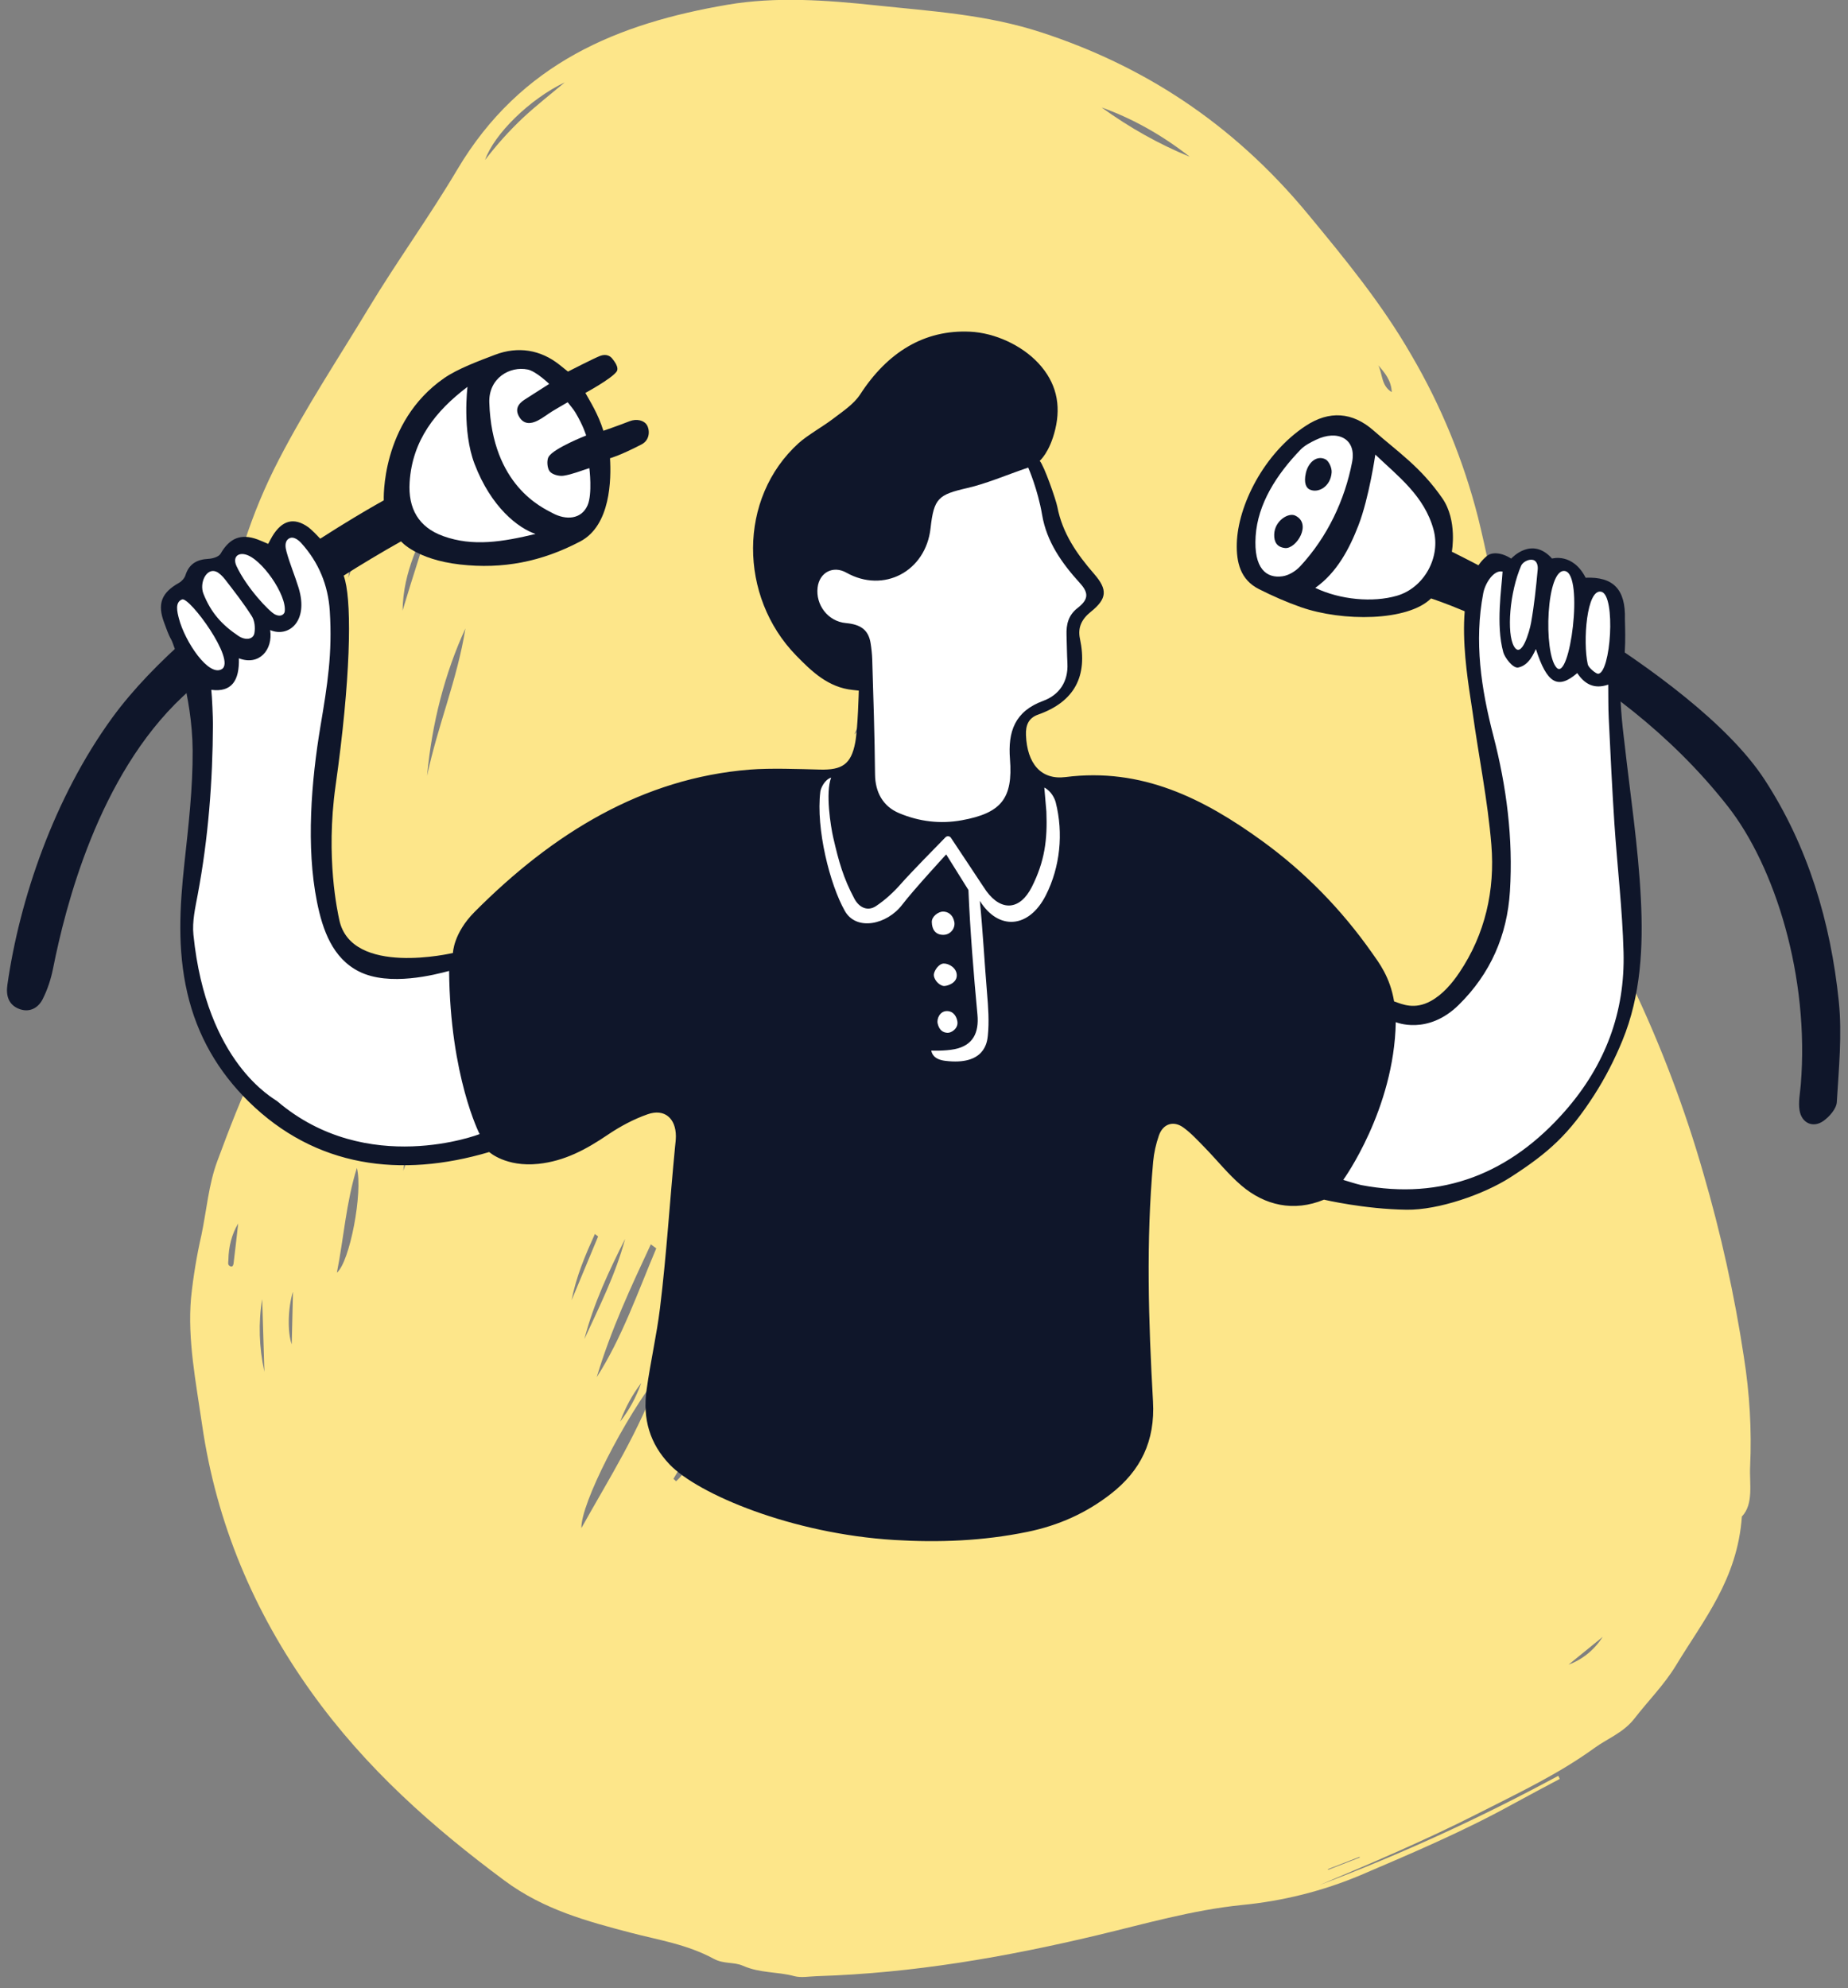 <svg clip-rule="evenodd" fill-rule="evenodd" stroke-linejoin="round" stroke-miterlimit="2" viewBox="0 0 4087 4396" xmlns="http://www.w3.org/2000/svg" xmlns:xlink="http://www.w3.org/1999/xlink"><rect x="0" y="0" width="4087" height="4396" fill="#808080" stroke="none"/><clipPath id="a"><path clip-rule="evenodd" d="m-20.919-43.204h2911.55v3068.73h-2911.55z"/></clipPath><g transform="matrix(1.403 0 0 1.432 29.36 61.889)"><path d="m-20.919-43.204h2911.55v3068.73h-2911.55z" fill="none"/><g clip-path="url(#a)" fill-rule="nonzero"><path d="m429.253 488.985c21.317.165 42.628-.801 63.842-2.894l.054.658c-4.366.415-8.734.8-13.1 1.253-13.479 1.411-27.013 1.721-40.544 2.071-9.985.216-19.959-.773-29.707-2.945-11.644-2.529-23.524-3.356-35.343-4.642-22.7-2.469-45.215-6.038-67.247-12.192-1.735-.485-3.741-.769-5.141-1.581-3.472-2.014-7.478-2.862-10.72-5.417-1.726-1.359-4.206-1.6-5.994-3.261-4.852-4.5-10.869-7.189-16.546-10.436-8.756-5.008-17.672-10.123-24.029-18.09-11.415-14.306-21.516-29.572-27.192-47.167-5.874-18.208-6.6-36.6-1.105-55.234 2.365-8.024 4.17-16.146 8.674-23.336 2.401-3.672 5.044-7.18 7.911-10.5 3.355-4.043 6.109-8.532 10.131-12.089 5.565-4.923 11.139-9.772 17.166-14.155 6.33-4.6 8.575-11.606 10.014-19.033 1.779-9.177 2.543-18.534 5.17-27.564 7.346-25.251 21.888-45.089 43.539-60.1 10.929-7.578 22.51-13.984 33.835-20.846 10.632-6.442 21.785-12.057 32.353-18.565 23.88-14.7 49.548-14.879 75.875-10.632 11.687 1.886 22.762 6.012 33.721 10.475 11.97 4.874 24.135 9.24 35.09 16.321 19.7 12.737 35.182 29.073 44.374 50.968 4.427 10.543 8.841 21.094 11 32.371 2.241 11.03 2.501 22.371.769 33.492-2.229 13.6-6.288 26.791-8.619 40.359-.43 2.596-.631 5.225-.6 7.857.036 6.951-.894 13.91-.187 20.844.856 8.388 2.183 16.729 3.018 25.118 1.195 12.821 1.039 25.732-.465 38.521-1.35 12.048-3.704 23.961-7.038 35.617-1.929 6.974-4.703 13.686-8.259 19.987-1.692 2.948-2.438 6.95-6.308 8.376-6.538 10.883-17.79 15.755-28.01 21.929-4.48 2.706-9.446 4.4-14.147 6.617-3.829 1.805-7.818 1.7-11.691 2.494-10.565 2.174-21.357 2.754-32.1 3.593-14.108 1.105-28.256 1.45-42.444 1.758zm-135.876-115.02c10.57-6.9 21.6-13.132 31.571-22.231-12.013 5.548-29.602 17.855-31.571 22.231zm41.707-44.71-.875-1.1c-8.317 6.253-16.637 12.5-24.012 19.943 9.135-5.212 16.803-12.298 24.887-18.843zm-10.235-100.245c6.858-8.254 15.317-15.031 21.726-23.646-8.59 6.528-15.947 14.535-21.726 23.646zm-64.37 82.378c3.894-1.022 13.08-12.573 13.8-17.309-5.536 5.45-9.249 11.721-13.8 17.309zm158.378-31.334c-6.076 1.622-20.367 10.57-23.176 14.524zm118.08-123.422c4.588 5.59 9.838 10.602 15.633 14.928-4.358-5.799-9.639-10.842-15.633-14.928zm-186.857 25.285c-6.036 4.641-12.515 8.827-16.186 15.9 5.319-5.377 10.806-10.58 16.186-15.9zm-39.338 158.542c6.251-4.769 12.714-9.288 18.114-15.061-6.436 4.55-12.756 9.239-18.114 15.061zm81.713-217.335c3.994-1.909 8.115-3.54 12.334-4.882 4.145-1.293 8.383-2.288 12.58-3.413-9.369.53-20.576 4.297-24.914 8.295zm1.434 45.724c-6.676 2.255-18.956 10.267-20.517 13.392 3.634-2.358 7.059-4.418 10.3-6.732 3.328-2.372 6.864-4.408 10.217-6.66zm-75.274 202.723.383.625c5.051-1.607 8.991-5.026 13.122-8.134l-.369-.6zm138.842-104.842-16.257 9.917c.12.195.24.39.359.585 5.745-2.773 11.093-6.306 15.898-10.502zm-8.235 17.958c3.177-.38 13-6.719 15.027-9.319zm-126.276 38.4-.516-.668c-4 3.081-7.94 6.219-11.152 10.216zm-30.277-36.773-8.14 11.515c3.634-3.097 6.433-7.058 8.14-11.517zm-57.392 37.719 5.919-13.105c-2.939 3.863-4.963 8.344-5.919 13.103zm232.735-119.5-.314-.764-10.849 4.506.268.65c3.493-1.8 7.597-2.113 10.895-4.391zm-9.488 91.446c3.288-.864 6.307-2.542 8.776-4.879-3.5.632-6.077 2.914-8.776 4.88zm-216.078-.237c-2.341 1.413-4.241 3.454-5.483 5.89-.209.372-.626.752-.135 1.164s.857.027 1.1-.336c1.524-2.228 3.017-4.476 4.518-6.717zm82.093-107.587c2.468-2.309 5.011-4.513 6.709-7.447-3.167 1.663-4.988 4.535-6.709 7.448zm-75.683 123.552c-2.7 2.638-4.9 7.007-4.945 9.318zm266.6 152.682-10.207 2.583c3.57.062 7.093-.83 10.203-2.583zm-203.878-106.736c2.994-1.378 5.76-3.206 8.2-5.422-2.972 1.418-5.732 3.243-8.2 5.422zm265.336-135.753c.216 1.827-1.164 3.829.69 5.707.922-2.185.113-3.948-.69-5.707zm-151.491 29.433c2.619-.899 5.049-2.271 7.171-4.05-2.612.913-5.041 2.284-7.171 4.05zm7.158 235.4v.136h8.256v-.136z" fill="#fde68a" transform="matrix(6.033 -2.303 2.988 7.513 -1991.81 182.49)"/><g transform="matrix(1.611 .094 -.096 1.578 52.772 453.585)"><path d="m355.576 110.976c-5.073 34.762 2.224 68.179 26.131 79.124s58.656 27.347 139.552-12.962c40.336-20.099 32.531-88.029 14.456-115.645-20.015-30.579-49.466-59.081-72.834-53.931-68.108 15.012-99.799 51.985-107.305 103.413z" fill="#fff"/><path d="m591.035 65.663c-2.98-4.057-10.114-5.658-16.958-2.502-11.891 5.484-25.019 10.842-25.019 10.842-5.977-15.985-14.866-28.131-19.737-35.861 0 0 23.993-14.914 29.05-22.378 2.919-4.309-3.187-10.775-5.004-12.788-1.872-2.073-5.838-4.448-11.815-1.807-5.388 2.381-30.453 17.176-30.453 17.176s-1.124-.851-8.744-6.195c-19.209-13.472-41.377-15.879-63.364-5.96-14.896 6.72-35.572 15.725-48.389 25.836-59.501 46.943-51.624 122.582-51.624 122.582s-177.442 111.209-252.062 227.648c-51.974 81.102-79.943 182.403-86.788 266.947-.814 10.049 2.135 18.769 12.301 22.3 10.372 3.602 18.877-1.425 22.877-10.56 4.203-9.598 6.978-20.162 8.412-30.575 8.375-60.81 32.787-190.473 110.575-272.666 51.293-54.197 130.116-116.626 203.895-164.1 0 0 15.747 16.803 58.824 19.119 42.029 2.26 79.391-7.389 115.923-29.467 28.816-17.415 26.606-62.592 24.185-82.842 0 0 9.19-2.94 29.884-15.29 8.618-5.143 7.05-15.349 4.031-19.459zm-192.038 120.356c-24.465-7.213-35.975-24.817-35.859-50.694.182-40.913 21.082-70.768 50.87-96.279 0 0-2.833 43.297 11.345 74.71 18.722 41.482 46.308 60.099 63.553 64.796-31.565 9.609-60.292 16.198-89.908 7.467zm138.942-38.348c-5.208 14.036-20.132 15.95-33.888 9.47-9.479-4.466-60.314-22.898-67.857-103.987-2.224-23.907 17.941-37.053 35.583-34.471 8.251 1.208 21.721 12.772 21.721 12.772-9.536 6.933-16.243 11.84-22.982 16.7-6.415 4.626-9.129 10.36-4.171 17.414 4.972 7.075 11.753 6.036 18.125 2.3 4.808-2.819 9.01-6.655 13.594-9.878 4.514-3.174 9.168-6.148 14.529-9.722 2.937 3.42 5.792 6.163 7.997 9.378 8.72 12.71 11.931 21.981 11.931 21.981s-30.859 14.252-35.37 22.953c-1.737 3.352-.823 11.002 1.906 14.116 2.641 3.013 9.478 4.388 13.811 3.445 8.475-1.845 16.489-5.806 24.693-8.891 0 0 4.643 24.925.379 36.42z" fill="#0f162a"/></g><g transform="matrix(1.611 .094 -.096 1.579 1941.162 589.429)"><path d="m17.981 156.769c-11.073-12.606-15.682-54.116 11.19-95.629 26.872-41.514 43.974-54.248 74.872-48.186s83.398 59.12 91.552 79.32c8.154 20.201 8.154 41.143 1.112 59.305s-33.712 36.324-90.709 34.471-82.158-22.61-88.018-29.282z" fill="#fff"/><path d="m613.586 542.065c-12.529-76.554-38.93-149.198-85.174-211.679-77.064-104.119-318.22-204.01-318.22-204.01s3.884-30.809-12.373-51.523c-22.981-29.282-45.767-42.366-71.003-62.031-21.701-16.91-44.384-17.071-66.417-.621-39.455 29.459-61.483 81.88-60.358 118.466.566 18.389 5.506 35.27 24.251 43.346 13.597 5.857 27.592 11.069 41.822 15.122 41.653 11.863 105.203 7.666 126.507-16.035 6.576 1.697 179.122 47.12 301.537 185.492 49.412 55.853 89.597 161.297 87.196 267.084-.189 8.322-1.501 16.984.296 24.901 2.81 12.382 14.271 16.725 23.973 8.871 5.627-4.555 11.882-12.629 11.881-19.118-.007-32.791 1.341-66.125-3.919-98.264zm-550.412-392.678c-4.037 4.905-10.5 9.456-16.564 10.727-15.58 3.266-28.79-5.708-28.628-37.412.162-31.749 16.799-61.33 38.743-86.984 3.787-4.427 9.305-7.642 14.511-10.541 20.297-11.303 39.551-3.607 36.513 19.562-4.929 37.59-19.825 74.575-44.575 104.649zm96.028 23.071c-23.025 8.231-55.105 7.248-80.072-2.933 20.269-16.188 31.029-40.193 38.489-63.49 8.696-27.156 12.325-69.859 12.325-69.859 23.145 19.614 50.205 37.343 61.126 69.759 8.876 26.347-5.783 57.198-31.868 66.523zm-103.993-72.261c17.514 6.878 3.058 32.803-7.886 32.272-7.977-.387-11.141-5.38-11.341-12.649-.371-13.507 12.638-22.211 19.227-19.623zm26.101-56.68c3.754 1.468 7.131 8.118 7.077 12.568-.17 13.938-11.947 21.382-20.498 17.897-3.219-1.312-6.286-5.754-4.614-15.852 1.72-10.384 9.33-18.016 18.035-14.613z" fill="#0f162a"/></g><g transform="matrix(1.61 .094 -.096 1.575 263.06 396.246)"><path d="m514.556 777.092c4.081 0 7.87 1.021 11.153 3.059 6.755 4.192 10.846 12.213 11.521 22.586.192 2.961.052 5.878-.084 8.7-.041.847-.082 1.693-.113 2.538-.727 19.563-1.197 39.48-1.651 58.742-.769 32.62-1.565 66.35-3.636 99.498-.904 14.478-2.55 28.155-4.293 42.635-1.481 12.3-3.012 25.02-4.045 38.29-2.171 27.87 6.234 50.18 25.694 68.2 26.849 24.86 118.517 59.37 220.796 59.51 47.204.09 89.161-5.02 128.274-15.52 29.779-8 55.068-21.36 77.313-40.84 27.945-24.47 38.975-52.94 34.715-89.59-8.62-74.161-16.26-153.932-13.841-234.783.264-8.823 1.689-17.882 4.231-26.926 1.97-6.978 6.14-11.992 11.75-14.118 5.52-2.092 11.83-1.14 17.77 2.682 7.06 4.545 13.31 10.293 19.35 15.853 1.08.995 2.16 1.988 3.24 2.973 4.52 4.116 8.95 8.459 13.23 12.66 7.79 7.639 15.84 15.537 24.52 22.075 23.84 17.953 51.2 20.953 77.04 8.445.75-.365 1.6-.484 2.42-.34.4.069 39.97 6.848 80.47 4.956 31.13-1.453 73.76-19.892 96.99-36.879 37.37-27.319 55.1-46.955 75.91-84.042 9.32-16.608 17.4-34.811 24.01-54.102 16.6-48.418 13.86-99.045 9.62-137.742-3.96-36.101-10.7-72.584-17.22-107.866-2.65-14.353-5.39-29.195-7.91-43.822-.15-.843-.35-1.958-.6-3.315-1.79-9.847-5.99-32.906-7.19-57.21-.02-.393.02-.786.12-1.167 4.56-18.248 2.13-45.203 1.22-55.35-.18-1.99-.29-3.191-.31-3.896-.42-13.971-3.63-23.398-9.82-28.82-5.75-5.036-14.41-6.882-26.49-5.641-1.56.16-3.07-.606-3.86-1.954-12.23-20.833-28.94-15.09-29.11-15.03-1.45.525-3.08.162-4.18-.929-5.35-5.328-10.88-7.894-16.45-7.646-9.23.421-16.2 8.226-17.5 9.786-1.24 1.485-3.38 1.884-5.06.927-8.51-4.841-16.02-4.567-19.04-1.793-30.05 27.594-13.12 106.208-5.88 139.777.85 3.942 1.58 7.347 2.15 10.218 2.99 15.005 6.39 30.228 9.67 44.949 6.09 27.254 12.38 55.436 16.37 83.548 6.58 46.381-1.82 91.096-24.31 129.308-8.46 14.378-17.44 24.439-27.44 30.758-15.86 10.015-29.33 5.925-37.38 3.482-.58-.177-1.16-.352-1.74-.523-1.39-.407-2.46-1.539-2.78-2.951-4.81-21.149-14.85-33.634-22.18-42.75-.52-.647-1.04-1.295-1.56-1.945-32.28-40.523-70.25-74.849-112.84-102.025-51.76-33.026-115.084-64.822-192.269-50.258-11.338 2.14-21.035.268-28.822-5.564-9.486-7.104-15.384-19.791-17.056-36.688-1.213-12.258 3.156-20.577 12.985-24.726 32.523-13.728 43.699-37.271 34.167-71.975-3.192-11.622.123-21.688 10.133-30.772 7.003-6.355 10.183-11.129 10.312-15.48.128-4.356-2.785-9.332-9.447-16.135-16.18-16.523-33.678-37.194-40.774-65.225-1.736-6.857-15.302-38.606-18.738-41.874-.793-.755-1.243-1.804-1.243-2.899 0-1.103.456-2.158 1.259-2.914.06-.059 8.398-8.359 12.145-29.476 4.255-23.985-1.969-43.596-19.03-59.953-16.641-15.954-42.455-26.077-65.754-25.789-42.076.522-75.753 22.574-100.096 65.544-5.113 9.026-13.439 16.008-21.491 22.761-1.681 1.41-3.352 2.811-4.978 4.219-3.544 3.07-8.134 6.505-12.994 10.142-6.847 5.125-13.928 10.423-18.296 14.881-25.241 25.758-38.558 60.646-37.497 98.237 1.118 39.622 18.309 77.431 47.165 103.732 17.036 15.527 32.917 28.451 54.782 29.333 2.35.095 5.909.286 5.909.286 2.058.111 3.711 1.794 3.783 3.854.054 1.529 1.293 37.604-.489 51.582-2.908 22.805-12.532 31.174-36.779 31.979-2.251.075-4.593.148-7.004.225-19.296.61-43.311 1.369-60.878 3.835-93.924 13.183-178.258 63.48-257.821 153.765-18.077 20.513-17.701 38.361-17.695 38.54.061 1.812-1.11 3.453-2.844 3.983-2.503.754-61.696 18.241-96.072-.838-11.143-6.184-18.48-15.537-21.807-27.798l-.199-.728c-6.33-23.025-16.218-70.7-11.325-131.298 9.089-112.575 4.376-177.811-2.421-199.469-7.553-24.067-33.766-45.53-37.231-47.736-5.943-3.785-11.223-5.108-15.69-3.929-4.895 1.291-9.361 5.683-13.274 13.053-.806 1.518-1.544 3.164-2.326 4.907-.418.937-.842 1.871-1.273 2.802-.865 1.858-3.025 2.767-4.959 2.086-1.237-.44-2.472-.887-3.705-1.34-2.334-.855-4.538-1.663-6.704-2.316-14.555-4.387-23.41-.321-30.564 14.036-2.621 5.262-10.674 7.464-14.567 7.894-10.607 1.169-15.874 5.358-18.179 14.458-.954 3.764-4.025 7.857-7.642 10.187-14.957 9.631-17.713 18.737-10.53 34.798.495 1.107.98 2.223 1.466 3.34 1.917 4.412 3.728 8.58 6.167 12.276 3.423 5.188 24.406 55.349 27.913 108.888 2.275 34.733.548 70.067-1.122 104.238l-.339 6.968c-2.251 46.561-1.38 85.627 10.187 124.945 11.566 39.316 33.436 73.233 65.004 100.807 63.138 55.153 143.935 67.1 233.656 34.549 1.32-.479 2.798-.229 3.887.657.145.116 16.283 12.666 45.404 7.849 25.824-4.272 46.09-17.704 64.145-31.583 12.883-9.903 25.947-17.647 38.83-23.018 3.993-1.665 7.909-2.495 11.588-2.495z" fill="#fff"/><path d="m1435.72 363.245c-1.21-7.02-6.39-32.677-7.73-60.042 5.56-22.239 1.14-56.438 1.02-60.334-.88-29.643-14.13-41.051-40.71-38.321-14.06-23.939-33.91-16.767-33.91-16.767-20.73-20.655-38.88 1.243-39.86 2.424-9.78-5.565-19.16-5.457-23.72-1.263-35.13 32.254-10.82 124.274-4.95 153.722 8.52 42.8 19.88 85.159 26 128.278 6.27 44.14-.81 87.661-23.8 126.717-6.55 11.131-15.07 22.419-26.13 29.405-15.39 9.727-27.8 4.865-35.86 2.502-5.37-23.629-17.06-36.949-24.51-46.3-32.26-40.502-70.11-75.019-113.82-102.905-59.52-37.974-121.652-64.688-195.16-50.816-24.123 4.552-38.437-11.245-41.155-38.715-.931-9.404 1.423-16.789 10.56-20.646 34.988-14.769 46.404-40.547 36.468-76.72-2.929-10.665.554-19.119 8.964-26.751 15.254-13.843 15.397-22.709 1.035-37.376-17.917-18.296-33.293-37.884-39.754-63.408-1.64-6.477-15.252-39.41-19.86-43.791 0 0 9.267-8.71 13.344-31.691 4.367-24.611-1.825-45.921-20.2-63.539-17.297-16.582-44.182-27.204-68.574-26.902-44.85.556-79.347 24.888-103.527 67.571-5.791 10.223-16.412 17.964-25.607 25.928-8.435 7.307-23.795 17.356-31.528 25.247-56.409 57.562-49.456 153.688 9.83 207.725 16.107 14.681 33.195 29.401 57.316 30.373 2.329.094 5.856.283 5.856.283s1.302 37.119-.459 50.936c-2.738 21.478-11.15 27.763-32.943 28.487-20.438.679-48.325 1.292-68.305 4.096-104.1 14.612-188.316 73.437-260.266 155.081-19.525 22.156-18.691 41.338-18.691 41.338s-97.853 29.467-112.865-25.853c-1.849-6.813-17.137-59.569-11.398-130.656 8.521-105.541 5.381-175.585-2.591-200.988s-35.203-47.559-38.899-49.913c-15.017-9.563-26.357-4.989-34.646 10.624-1.29 2.43-2.34 4.987-3.693 7.898-3.904-1.379-7.201-2.693-10.586-3.714-16.755-5.051-27.454.337-35.299 16.082-1.545 3.103-7.35 5.252-11.425 5.701-11.258 1.241-18.708 5.965-21.618 17.451-.748 2.95-3.311 6.12-5.93 7.806-16.467 10.604-20.053 21.822-12.016 39.794 2.456 5.491 4.661 11.208 7.945 16.186 2.385 3.616 23.739 53.196 27.261 106.947 2.412 36.825.318 73.888-1.465 110.752-2.062 42.65-1.977 84.385 10.345 126.267 12.19 41.44 34.879 75.324 66.209 102.691 69.193 60.442 152.772 66.091 237.652 35.296 0 0 17.097 13.9 48.581 8.691 25.552-4.227 45.96-17.007 65.93-32.357 11.601-8.917 24.472-16.886 37.932-22.497 15.977-6.66 27.599 2.295 28.732 19.718.234 3.59-.069 7.221-.203 10.829-1.96 52.705-1.994 105.504-5.282 158.139-1.688 27.009-6.114 52.355-8.334 80.865-2.207 28.35 6.211 52.23 26.964 71.45 29.284 27.11 122.87 60.44 223.509 60.57 43.183.05 86.312-4.11 129.316-15.66 30.039-8.07 56.033-21.65 78.91-41.69 28.01-24.53 40.55-54.36 36.05-93.06-9.03-77.726-16.161-155.743-13.81-234.202.26-8.703 1.72-17.577 4.08-25.962 3.29-11.671 13.34-15.696 23.5-9.156 8 5.147 14.98 11.969 22.07 18.42 12.75 11.597 24.34 24.662 38.03 34.972 23.77 17.895 52.35 22.812 81.19 8.851 0 0 39.89 6.945 81.33 5.011 30.83-1.439 74.25-19.422 99.17-37.646 36.17-26.44 54.82-45.702 77.04-85.314 9.74-17.356 17.85-35.924 24.3-54.762 15.58-45.43 14.92-92.896 9.81-139.474-5.58-50.952-16.44-101.33-25.16-151.931zm-1356.74-103.467c16.078 2.561 43.509 37.458 42.06 53.702-.195 2.183-3.06 5.815-9.122 3.329s-29.501-24.693-40.468-44.954c-4.318-7.977-.242-13.315 7.53-12.077zm-26.855 18.638c2.643.982 6.164 3.89 8.927 7.071 9.72 11.191 19.58 22.34 28.214 34.349 3.023 4.206 4.103 11.023 3.468 16.336-.784 6.564-8.614 7.662-15.324 3.718-16.944-9.961-28.164-21.086-36.625-39.061-4.997-10.616 1.42-26.1 11.341-22.414zm-33.874 47.92c-2.033-6.28-5.059-15.72 1.983-18.871s56.34 56.154 42.862 65.734c-12.297 8.741-37.651-24.644-44.846-46.864zm323.397 486.147s-107.174 49.206-199.279-20.253c-3.482-2.626-71.355-32.842-91.549-157.863-2.086-12.917.213-26.454 1.861-39.513 7.02-55.621 7.985-111.335 4.917-167.127-.348-6.333-2.517-27.635-3.616-33.631 19.998 1.4 27.04-10.646 25.067-32.424 20.135 6.396 32.923-10.099 28.893-29.403 18.115 6.518 37.389-10.348 25.269-42.967-4.325-11.639-9.932-22.81-13.897-34.552-1.253-3.712-2.826-9.782 1.495-12.912s9.799 1.071 12.552 3.784c17.997 17.737 28.535 39.438 31.637 64.588 5.101 41.356 2.034 71.805-2.372 112.955-5.791 54.084-7.177 118.634 6.808 171.888 7.213 27.466 18.626 54.237 45.19 65.649 30.412 13.064 74.434-1.443 87.746-5.848 7.161 103.421 39.277 157.628 39.277 157.628zm327.564-520.576c-17.815-.578-30.678-16.214-29.665-33.056.901-14.98 13.861-22.697 27.219-16.206 37.636 18.289 77.353-5.858 79.521-48.346 1.507-29.55 5.653-33.197 33.427-41.364 18.539-5.452 36.048-14.403 58.318-23.555 0 0 10.602 20.631 16.366 45.577 5.962 25.803 21.98 45.876 40.916 64.389 9.348 9.139 9.124 15.516-.901 24.327-8.659 7.61-10.219 16.686-9.241 27.112.862 9.181 1.483 18.388 2.51 27.55 2.011 17.952-6.201 31.422-21.498 38.117-27.117 11.868-32.68 32.15-28.968 58.803 5.339 38.34-5.468 53.24-43.342 62.521-20.843 5.108-41.415 3.823-61.562-3.226-16.381-5.732-24.655-19.23-25.852-36.589-2.587-37.536-6.099-75.01-9.468-112.489-.425-4.727-1.473-10.819-2.531-15.506-2.943-13.022-11.111-17.602-25.247-18.061zm101.231 287.065c-.443-5.542 5.923-10.567 10.241-10.853 4.583-.304 9.825 2.07 11.721 9.393 1.529 5.908-2.772 13.078-10.373 13.335s-11.032-4.925-11.588-11.875zm14.1 39.854c4.869-.406 13.316 3.566 13.392 11.346.076 7.816-10.232 10.965-12.549 10.584-5.491-.904-9.799-6.603-9.897-10.36-.098-3.775 4.014-11.15 9.054-11.57zm16.673 55.914c1.39 6.672-5.205 11.536-9.05 11.559-4.278.025-8.102-1.969-10.047-8.362-1.477-4.853 1.492-12.442 8.207-12.844 7.27-.436 10.132 6.006 10.891 9.648zm78.991-128.683c-14.674 33.949-44.436 37.362-64.123 9.44 4.512 28.125 8.366 61.702 12.355 89.386 1.997 13.856 3.892 27.966 3.289 41.851-.273 6.297-1.239 29.565-40.144 27.063-11.856-.762-13.524-6.994-14.191-9.174 0 0 13.006-.19 22.795-2.78 17.581-4.65 22.9-17.42 20.178-35.094-5.979-38.805-12.116-82.157-16.052-121.187l-23.764-33.484s-30.291 37.196-39.851 51.511c-13.875 20.777-43.338 28.748-55.714 9.654-16.288-25.13-33.127-78.833-30.889-115.13.202-3.282 3.342-11.884 9.736-14.386-4.795 15.012 2.347 47.612 5.561 58.549 6.824 23.228 12.155 38.811 24.218 58.494 4.777 7.794 13.251 12.089 21.467 5.877 8.688-6.568 16.521-14.733 23.204-23.378 8.037-10.396 32.372-38.441 40.593-47.882.651-.749 1.596-1.179 2.589-1.179 1.063 0 2.068.494 2.717 1.336 6.683 8.643 35.412 47.284 37.699 50.043 16.095 19.418 34.14 16.393 44.07-6.635 11.151-25.858 12.595-47.107 9.85-74.515-.267-2.665-2.344-15.272-3.415-23.374 7.029 3.081 10.822 10.098 12.033 13.922 9.331 29.461 8.11 62.559-4.213 91.07zm524.233-328.716c14.56 2.743 13.98 79.576 1.49 80.303-2.04.119-9.59-5.329-10.51-8.544-6.29-21.999-5.54-74.502 9.02-71.759zm-36.59-18.107c18.7 2.539 11.16 108.378-2.73 94.825-13.9-13.553-15.98-97.364 2.73-94.825zm-43.15-2.773c1.17-3.177 6.35-7.045 11.14-6.259 4.21.692 5.3 5.817 5.2 8.894-.55 17.574-1.33 35.198-3.38 52.645-.98 8.342-7.13 36.411-15.26 24.06-8.14-12.351-7.44-52.767 2.3-79.34zm74.74 530.058c-49.8 64.358-114.71 94.862-194.9 84.419-3.56-.463-17.66-4.002-17.66-4.002s45.59-71.454 42.06-157.169c0 0 31.69 11.305 60.33-20.427 29.35-32.523 43.3-70.88 43.42-114.081.15-51.747-9.4-102.11-25.33-151.268-14.59-45.031-24.24-90.725-18.07-138.387 1.31-10.139 9.06-23.73 17.6-22.221.08 15.727-3.62 52.317 5.36 78.692 1.81 5.315 10.47 15.484 15.53 14.11 11.02-2.991 14.72-16.278 16.14-19.048 12.76 33.026 23.73 38.524 41.73 21.062 7.65 10.107 17.33 15.144 30.9 9.442.83 11.42 1.28 22.042 2.43 32.588 3.72 34.241 7.36 68.498 11.66 102.667 5.27 41.731 12.8 83.239 16.42 125.097 5.09 58.638-11.15 111.382-47.63 158.523z" fill="#0f162a"/></g></g></g></svg>